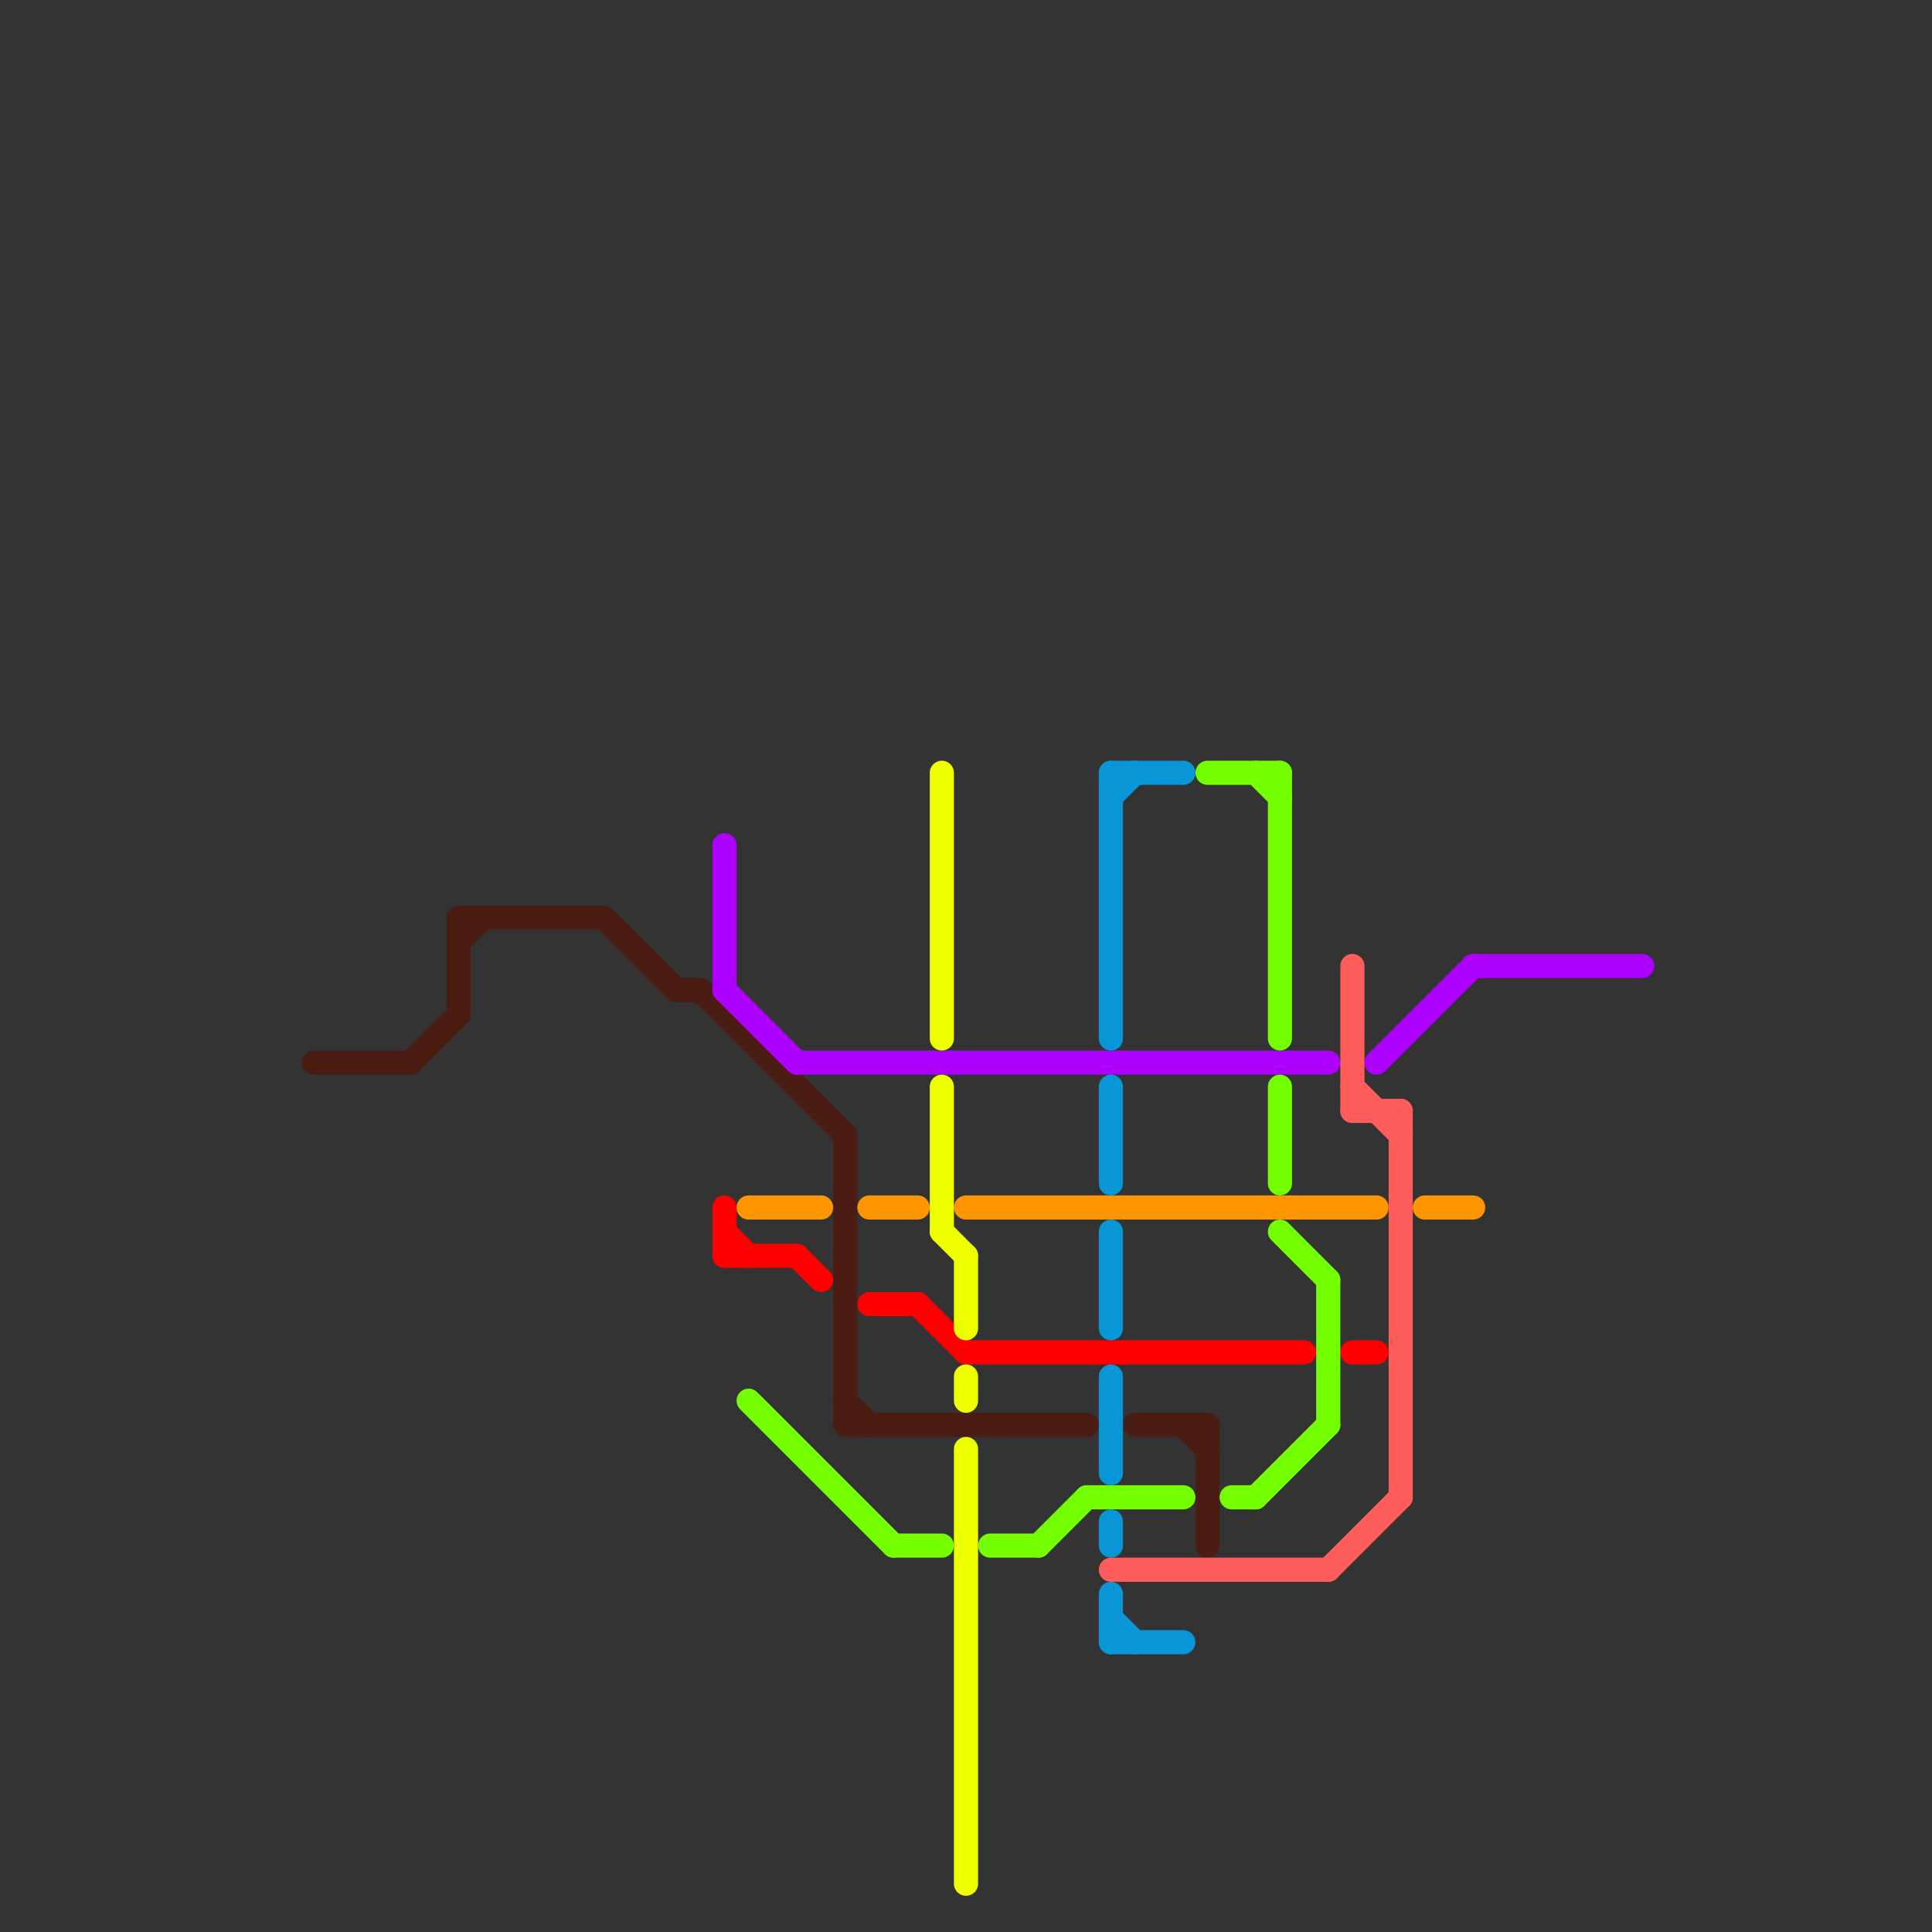 
<svg version="1.1" xmlns="http://www.w3.org/2000/svg" viewBox="0 0 80 80">
<rect x="0" y="0" width="80" height="80" fill="#333333" stroke="none"/>
<style>text { font: 1px Helvetica; font-weight: 600; white-space: pre; dominant-baseline: central; } line { stroke-width: 1; fill: none; stroke-linecap: round; stroke-linejoin: round; } .c0 { stroke: #4b1c11 } .c1 { stroke: #ae00ff } .c2 { stroke: #ff0000 } .c3 { stroke: #ff9500 } .c4 { stroke: #73ff00 } .c5 { stroke: #eeff00 } .c6 { stroke: #0896d7 } .c7 { stroke: #ff5c5c } .w1 { stroke-width: 1; }</style><defs><g id="wm-xf"><circle r="1.2" fill="#000"/><circle r="0.9" fill="#fff"/><circle r="0.6" fill="#000"/><circle r="0.3" fill="#fff"/></g><g id="wm"><circle r="0.6" fill="#000"/><circle r="0.3" fill="#fff"/></g></defs><line class="c0 " x1="35" y1="59" x2="45" y2="59"/><line class="c0 " x1="19" y1="39" x2="20" y2="38"/><line class="c0 " x1="35" y1="58" x2="36" y2="59"/><line class="c0 " x1="49" y1="59" x2="50" y2="60"/><line class="c0 " x1="13" y1="44" x2="17" y2="44"/><line class="c0 " x1="50" y1="59" x2="50" y2="64"/><line class="c0 " x1="29" y1="41" x2="35" y2="47"/><line class="c0 " x1="19" y1="38" x2="25" y2="38"/><line class="c0 " x1="47" y1="59" x2="50" y2="59"/><line class="c0 " x1="25" y1="38" x2="28" y2="41"/><line class="c0 " x1="19" y1="38" x2="19" y2="42"/><line class="c0 " x1="35" y1="47" x2="35" y2="59"/><line class="c0 " x1="28" y1="41" x2="29" y2="41"/><line class="c0 " x1="17" y1="44" x2="19" y2="42"/><line class="c1 " x1="30" y1="41" x2="33" y2="44"/><line class="c1 " x1="61" y1="40" x2="68" y2="40"/><line class="c1 " x1="33" y1="44" x2="55" y2="44"/><line class="c1 " x1="57" y1="44" x2="61" y2="40"/><line class="c1 " x1="30" y1="35" x2="30" y2="41"/><line class="c2 " x1="30" y1="50" x2="30" y2="52"/><line class="c2 " x1="36" y1="54" x2="38" y2="54"/><line class="c2 " x1="38" y1="54" x2="40" y2="56"/><line class="c2 " x1="30" y1="51" x2="31" y2="52"/><line class="c2 " x1="30" y1="52" x2="33" y2="52"/><line class="c2 " x1="33" y1="52" x2="34" y2="53"/><line class="c2 " x1="40" y1="56" x2="54" y2="56"/><line class="c2 " x1="56" y1="56" x2="57" y2="56"/><line class="c3 " x1="31" y1="50" x2="34" y2="50"/><line class="c3 " x1="59" y1="50" x2="61" y2="50"/><line class="c3 " x1="40" y1="50" x2="57" y2="50"/><line class="c3 " x1="36" y1="50" x2="38" y2="50"/><line class="c4 " x1="37" y1="64" x2="39" y2="64"/><line class="c4 " x1="41" y1="64" x2="43" y2="64"/><line class="c4 " x1="52" y1="32" x2="53" y2="33"/><line class="c4 " x1="45" y1="62" x2="49" y2="62"/><line class="c4 " x1="31" y1="58" x2="37" y2="64"/><line class="c4 " x1="43" y1="64" x2="45" y2="62"/><line class="c4 " x1="52" y1="62" x2="55" y2="59"/><line class="c4 " x1="51" y1="62" x2="52" y2="62"/><line class="c4 " x1="55" y1="53" x2="55" y2="59"/><line class="c4 " x1="50" y1="32" x2="53" y2="32"/><line class="c4 " x1="53" y1="45" x2="53" y2="49"/><line class="c4 " x1="53" y1="32" x2="53" y2="43"/><line class="c4 " x1="53" y1="51" x2="55" y2="53"/><line class="c5 " x1="39" y1="32" x2="39" y2="43"/><line class="c5 " x1="40" y1="60" x2="40" y2="78"/><line class="c5 " x1="40" y1="57" x2="40" y2="58"/><line class="c5 " x1="40" y1="52" x2="40" y2="55"/><line class="c5 " x1="39" y1="45" x2="39" y2="51"/><line class="c5 " x1="39" y1="51" x2="40" y2="52"/><line class="c6 " x1="46" y1="33" x2="47" y2="32"/><line class="c6 " x1="46" y1="32" x2="49" y2="32"/><line class="c6 " x1="46" y1="67" x2="47" y2="68"/><line class="c6 " x1="46" y1="66" x2="46" y2="68"/><line class="c6 " x1="46" y1="32" x2="46" y2="43"/><line class="c6 " x1="46" y1="45" x2="46" y2="49"/><line class="c6 " x1="46" y1="68" x2="49" y2="68"/><line class="c6 " x1="46" y1="51" x2="46" y2="55"/><line class="c6 " x1="46" y1="57" x2="46" y2="61"/><line class="c6 " x1="46" y1="63" x2="46" y2="64"/><line class="c7 " x1="56" y1="46" x2="58" y2="46"/><line class="c7 " x1="58" y1="46" x2="58" y2="62"/><line class="c7 " x1="56" y1="40" x2="56" y2="46"/><line class="c7 " x1="55" y1="65" x2="58" y2="62"/><line class="c7 " x1="56" y1="45" x2="58" y2="47"/><line class="c7 " x1="46" y1="65" x2="55" y2="65"/>
</svg>
